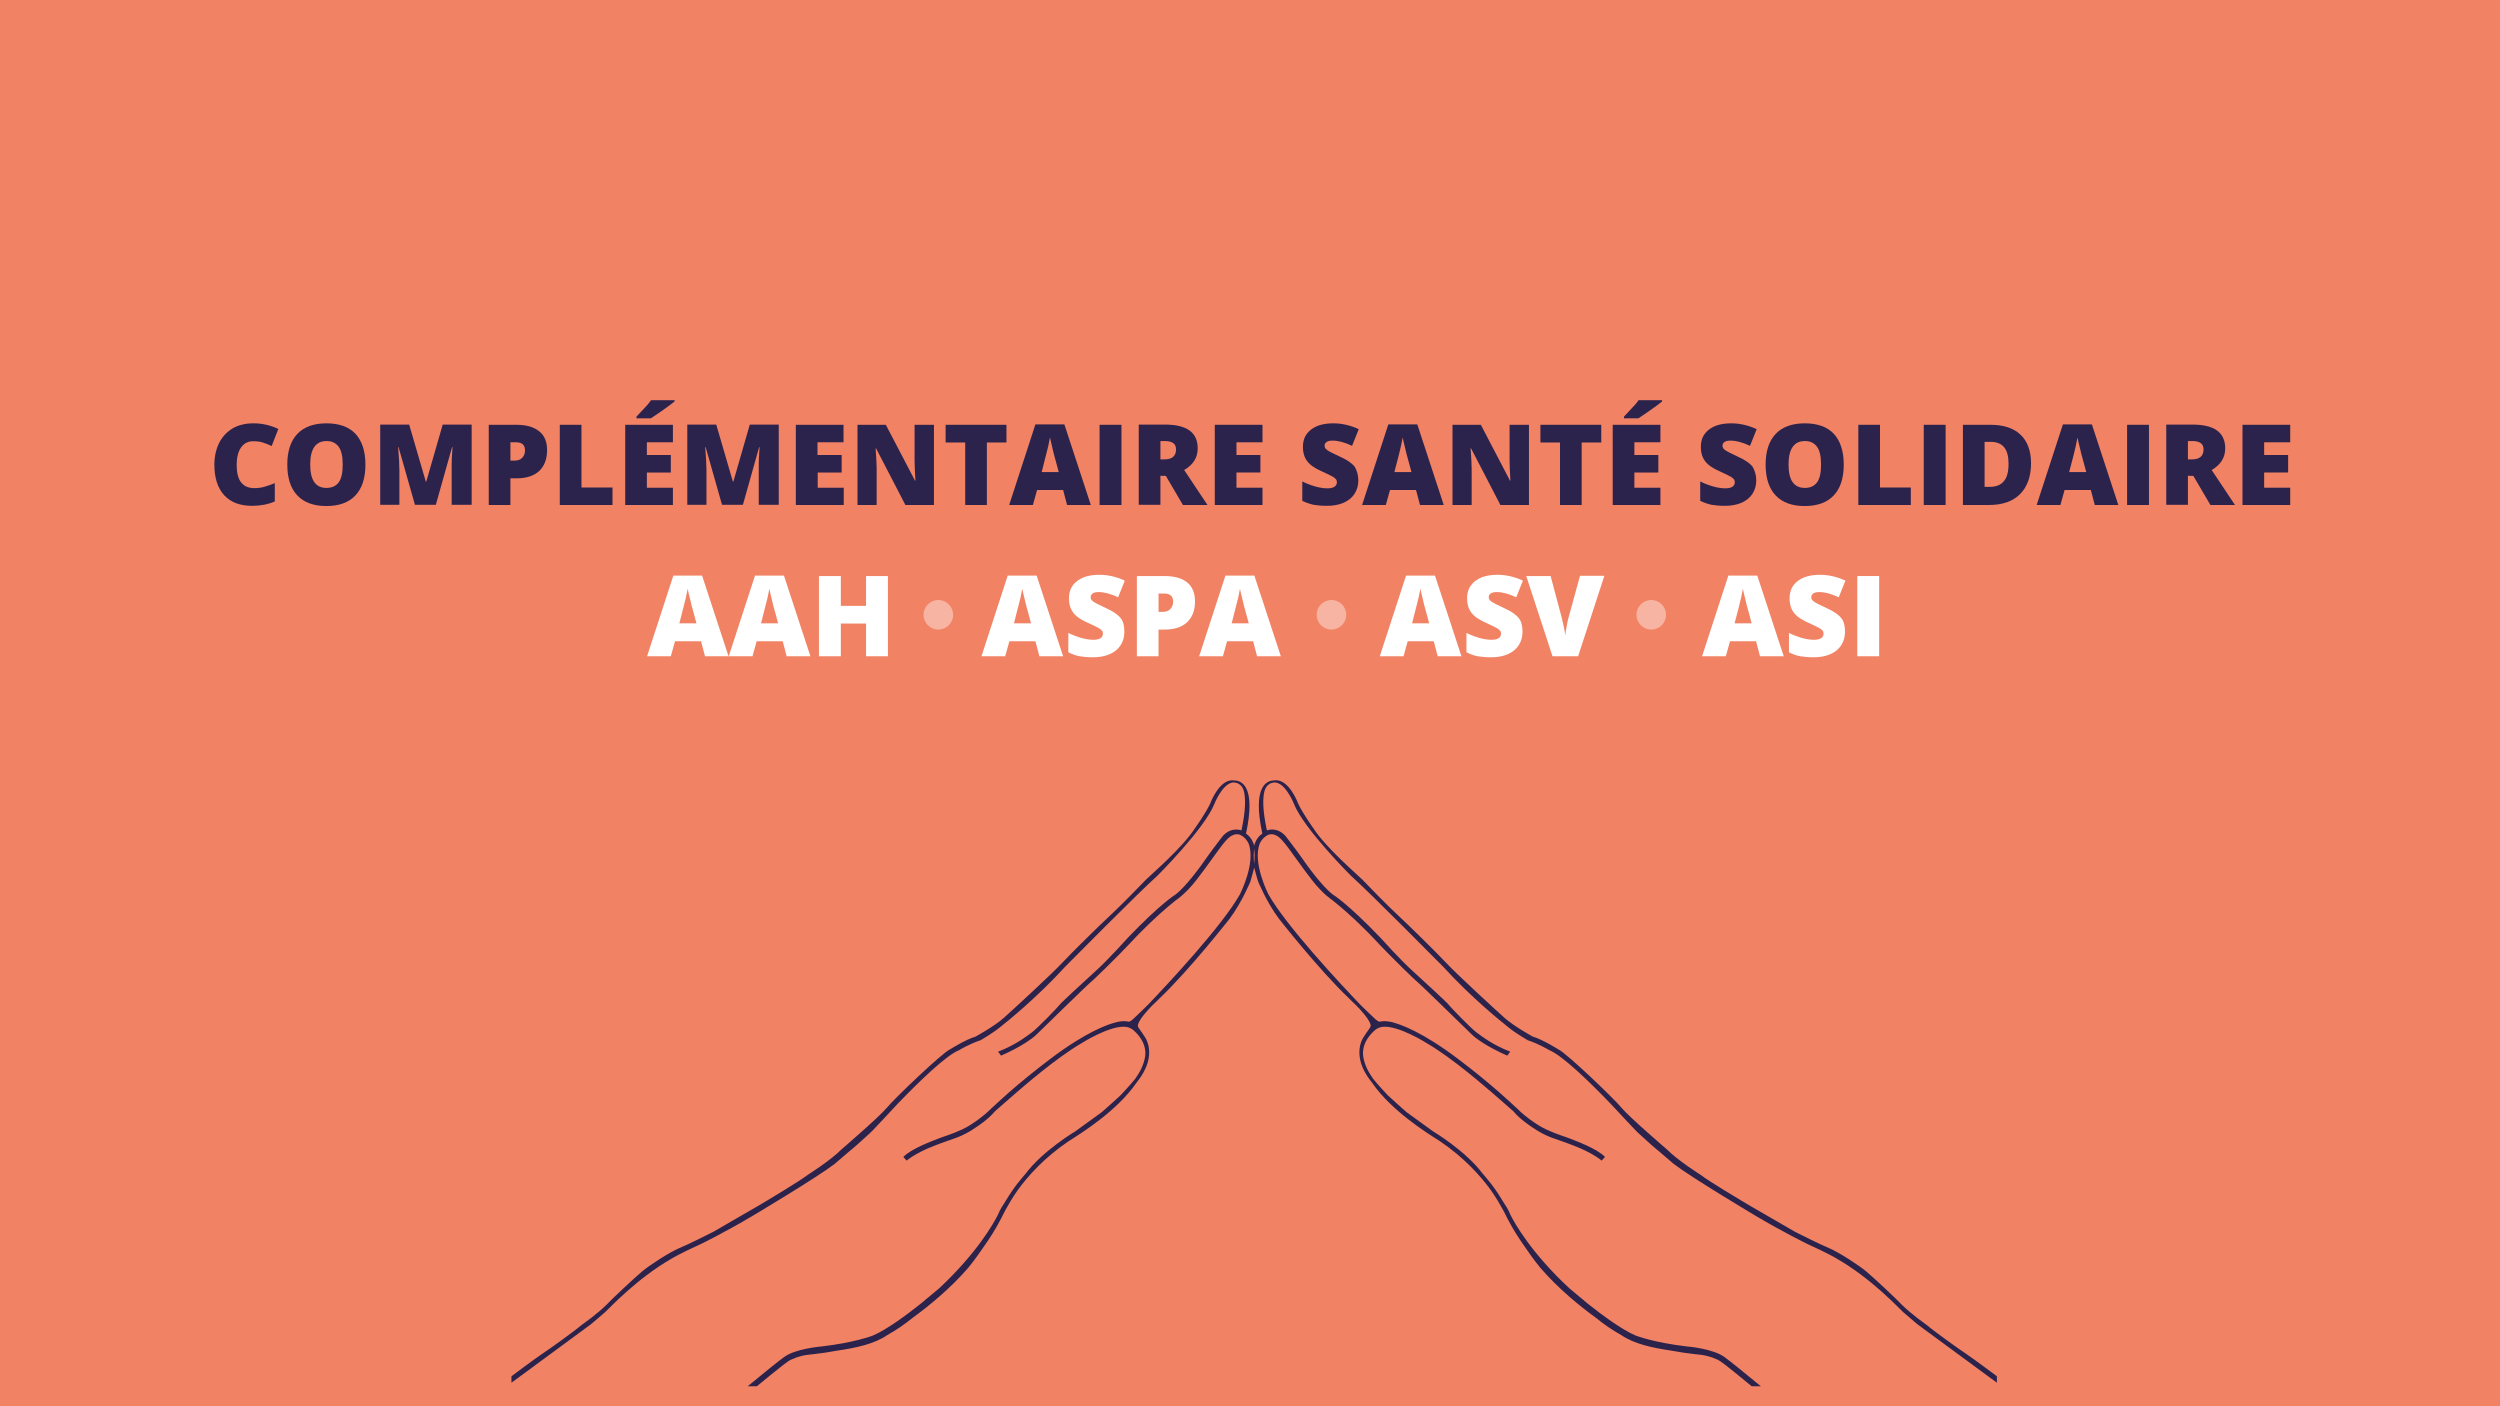 <?xml version="1.0" encoding="UTF-8"?> <svg xmlns="http://www.w3.org/2000/svg" xmlns:xlink="http://www.w3.org/1999/xlink" version="1.1" id="Calque_1" x="0px" y="0px" viewBox="0 0 1200 675" style="enable-background:new 0 0 1200 675;" xml:space="preserve"> <style type="text/css"> .st0{fill:#F18264;} .st1{fill:#2C234D;} .st2{fill:#FFFFFF;} .st3{opacity:0.4;fill:#FFFFFF;} </style> <rect class="st0" width="1200" height="675"></rect> <g> <path class="st1" d="M121.5,211.8c-2.5,0-4.4,1-5.8,3c-1.4,2-2.1,4.8-2.1,8.4c0,7.4,2.8,11.1,8.5,11.1c1.7,0,3.4-0.2,5-0.7 c1.6-0.5,3.2-1,4.8-1.7v8.8c-3.2,1.4-6.9,2.1-10.9,2.1c-5.8,0-10.3-1.7-13.4-5.1c-3.1-3.4-4.7-8.3-4.7-14.6c0-4,0.8-7.5,2.3-10.5 s3.7-5.3,6.5-7c2.8-1.6,6.1-2.4,10-2.4c4.2,0,8.1,0.9,11.9,2.7l-3.2,8.2c-1.4-0.7-2.8-1.2-4.3-1.7S123.1,211.8,121.5,211.8z"></path> <path class="st1" d="M175.4,223c0,6.5-1.6,11.4-4.8,14.8c-3.2,3.4-7.8,5.1-14,5.1c-6,0-10.7-1.7-13.9-5.1 c-3.2-3.4-4.8-8.3-4.8-14.8c0-6.4,1.6-11.3,4.8-14.7c3.2-3.4,7.9-5.1,14-5.1c6.1,0,10.8,1.7,13.9,5S175.4,216.5,175.4,223z M148.9,223c0,7.5,2.6,11.2,7.8,11.2c2.6,0,4.6-0.9,5.9-2.7c1.3-1.8,1.9-4.6,1.9-8.5c0-3.8-0.6-6.7-1.9-8.5 c-1.3-1.8-3.2-2.8-5.8-2.8C151.5,211.7,148.9,215.5,148.9,223z"></path> <path class="st1" d="M199.2,242.4l-7.9-27.8h-0.2c0.4,4.7,0.6,8.4,0.6,11v16.7h-9.2v-38.5h13.9l8,27.4h0.2l7.9-27.4h13.9v38.5h-9.6 v-16.9c0-0.9,0-1.9,0-2.9s0.1-3.7,0.4-7.9h-0.2l-7.8,27.7H199.2z"></path> <path class="st1" d="M262.6,216.1c0,4.3-1.3,7.6-3.8,10c-2.5,2.3-6.1,3.5-10.8,3.5H245v12.8h-10.4v-38.5h13.3c4.9,0,8.5,1.1,11,3.2 C261.4,209.1,262.6,212.1,262.6,216.1z M245,221.1h1.9c1.6,0,2.8-0.4,3.7-1.3s1.4-2.1,1.4-3.6c0-2.6-1.4-3.9-4.3-3.9H245V221.1z"></path> <path class="st1" d="M268.7,242.4v-38.5h10.4v30.1H294v8.4H268.7z"></path> <path class="st1" d="M323,242.4h-22.9v-38.5H323v8.4h-12.5v6.1h11.5v8.4h-11.5v7.3H323V242.4z M305.5,200.7V200 c2.7-2.9,4.4-4.8,5.2-5.6c0.7-0.8,1.3-1.6,1.8-2.3h11.3v0.6c-1.4,1.1-3.3,2.6-5.8,4.3c-2.5,1.7-4.3,3-5.6,3.8H305.5z"></path> <path class="st1" d="M346.6,242.4l-7.9-27.8h-0.2c0.4,4.7,0.6,8.4,0.6,11v16.7h-9.2v-38.5h13.9l8,27.4h0.2l7.9-27.4h13.9v38.5h-9.6 v-16.9c0-0.9,0-1.9,0-2.9s0.1-3.7,0.4-7.9h-0.2l-7.8,27.7H346.6z"></path> <path class="st1" d="M404.9,242.4H382v-38.5h22.9v8.4h-12.5v6.1H404v8.4h-11.5v7.3h12.5V242.4z"></path> <path class="st1" d="M448.3,242.4h-13.7l-14.1-27.2h-0.2c0.3,4.3,0.5,7.5,0.5,9.8v17.4h-9.2v-38.5h13.6l14,26.8h0.2 c-0.2-3.9-0.4-7-0.4-9.4v-17.4h9.3V242.4z"></path> <path class="st1" d="M473.7,242.4h-10.4v-30h-9.4v-8.5h29.2v8.5h-9.4V242.4z"></path> <path class="st1" d="M512.2,242.4l-1.9-7.2h-12.5l-2,7.2h-11.4l12.6-38.7h13.9l12.7,38.7H512.2z M508.2,226.6l-1.7-6.3 c-0.4-1.4-0.9-3.2-1.4-5.5s-0.9-3.8-1.1-4.8c-0.2,0.9-0.5,2.4-0.9,4.4c-0.5,2.1-1.5,6.1-3.1,12.2H508.2z"></path> <path class="st1" d="M527.8,242.4v-38.5h10.5v38.5H527.8z"></path> <path class="st1" d="M557,228.3v14h-10.4v-38.5h12.6c10.5,0,15.7,3.8,15.7,11.4c0,4.5-2.2,7.9-6.5,10.4l11.2,16.8h-11.8l-8.2-14 H557z M557,220.5h2c3.6,0,5.5-1.6,5.5-4.8c0-2.7-1.8-4-5.4-4H557V220.5z"></path> <path class="st1" d="M606,242.4h-22.9v-38.5H606v8.4h-12.5v6.1h11.5v8.4h-11.5v7.3H606V242.4z"></path> <path class="st1" d="M652,230.6c0,2.4-0.6,4.5-1.8,6.4c-1.2,1.9-3,3.3-5.2,4.3c-2.3,1-5,1.5-8,1.5c-2.6,0-4.7-0.2-6.5-0.5 c-1.7-0.4-3.6-1-5.4-1.9v-9.3c2,1,4.1,1.8,6.2,2.4s4.1,0.9,5.9,0.9c1.5,0,2.7-0.3,3.4-0.8s1.1-1.2,1.1-2.1c0-0.5-0.1-1-0.4-1.4 c-0.3-0.4-0.8-0.8-1.4-1.2s-2.4-1.2-5.1-2.5c-2.5-1.1-4.4-2.2-5.7-3.3c-1.3-1.1-2.2-2.3-2.8-3.7c-0.6-1.4-0.9-3-0.9-4.9 c0-3.6,1.3-6.3,3.9-8.3s6.1-3,10.7-3c4,0,8.1,0.9,12.2,2.8l-3.2,8c-3.6-1.7-6.7-2.5-9.3-2.5c-1.4,0-2.3,0.2-3,0.7s-0.9,1.1-0.9,1.8 c0,0.8,0.4,1.4,1.2,2c0.8,0.6,2.9,1.7,6.4,3.3c3.3,1.5,5.6,3.1,6.9,4.8C651.3,225.9,652,228,652,230.6z"></path> <path class="st1" d="M681.6,242.4l-1.9-7.2h-12.5l-2,7.2h-11.4l12.6-38.7h13.9l12.7,38.7H681.6z M677.5,226.6l-1.7-6.3 c-0.4-1.4-0.9-3.2-1.4-5.5c-0.6-2.2-0.9-3.8-1.1-4.8c-0.2,0.9-0.5,2.4-0.9,4.4s-1.5,6.1-3.1,12.2H677.5z"></path> <path class="st1" d="M733.9,242.4h-13.7l-14.1-27.2h-0.2c0.3,4.3,0.5,7.5,0.5,9.8v17.4h-9.2v-38.5h13.6l14,26.8h0.2 c-0.2-3.9-0.4-7-0.4-9.4v-17.4h9.3V242.4z"></path> <path class="st1" d="M759.2,242.4h-10.4v-30h-9.4v-8.5h29.2v8.5h-9.4V242.4z"></path> <path class="st1" d="M797,242.4h-22.9v-38.5H797v8.4h-12.5v6.1h11.5v8.4h-11.5v7.3H797V242.4z M779.5,200.7V200 c2.7-2.9,4.4-4.8,5.2-5.6s1.3-1.6,1.8-2.3h11.3v0.6c-1.4,1.1-3.3,2.6-5.8,4.3s-4.3,3-5.6,3.8H779.5z"></path> <path class="st1" d="M843,230.6c0,2.4-0.6,4.5-1.8,6.4c-1.2,1.9-3,3.3-5.2,4.3c-2.3,1-5,1.5-8,1.5c-2.6,0-4.7-0.2-6.5-0.5 c-1.7-0.4-3.6-1-5.4-1.9v-9.3c2,1,4.1,1.8,6.2,2.4s4.1,0.9,5.9,0.9c1.5,0,2.7-0.3,3.4-0.8s1.1-1.2,1.1-2.1c0-0.5-0.1-1-0.4-1.4 c-0.3-0.4-0.8-0.8-1.4-1.2s-2.4-1.2-5.1-2.5c-2.5-1.1-4.4-2.2-5.7-3.3c-1.3-1.1-2.2-2.3-2.8-3.7c-0.6-1.4-0.9-3-0.9-4.9 c0-3.6,1.3-6.3,3.9-8.3s6.1-3,10.7-3c4,0,8.1,0.9,12.2,2.8l-3.2,8c-3.6-1.7-6.7-2.5-9.3-2.5c-1.4,0-2.3,0.2-3,0.7s-0.9,1.1-0.9,1.8 c0,0.8,0.4,1.4,1.2,2c0.8,0.6,2.9,1.7,6.4,3.3c3.3,1.5,5.6,3.1,6.9,4.8C842.3,225.9,843,228,843,230.6z"></path> <path class="st1" d="M885,223c0,6.5-1.6,11.4-4.8,14.8s-7.8,5.1-14,5.1c-6,0-10.7-1.7-13.9-5.1s-4.8-8.3-4.8-14.8 c0-6.4,1.6-11.3,4.8-14.7c3.2-3.4,7.9-5.1,14-5.1c6.1,0,10.8,1.7,13.9,5S885,216.5,885,223z M858.5,223c0,7.5,2.6,11.2,7.8,11.2 c2.6,0,4.6-0.9,5.9-2.7s1.9-4.6,1.9-8.5c0-3.8-0.6-6.7-1.9-8.5c-1.3-1.8-3.2-2.8-5.8-2.8C861.1,211.7,858.5,215.5,858.5,223z"></path> <path class="st1" d="M892,242.4v-38.5h10.4v30.1h14.8v8.4H892z"></path> <path class="st1" d="M923.4,242.4v-38.5h10.5v38.5H923.4z"></path> <path class="st1" d="M974.9,222.3c0,6.4-1.8,11.4-5.3,14.9s-8.5,5.2-14.9,5.2h-12.5v-38.5h13.3c6.2,0,11,1.6,14.3,4.7 S974.9,216.3,974.9,222.3z M964.1,222.6c0-3.5-0.7-6.2-2.1-7.9c-1.4-1.7-3.5-2.6-6.4-2.6h-3v21.6h2.3c3.2,0,5.5-0.9,7-2.8 C963.4,229.2,964.1,226.4,964.1,222.6z"></path> <path class="st1" d="M1005.5,242.4l-1.9-7.2H991l-2,7.2h-11.4l12.6-38.7h13.9l12.7,38.7H1005.5z M1001.4,226.6l-1.7-6.3 c-0.4-1.4-0.9-3.2-1.4-5.5c-0.6-2.2-0.9-3.8-1.1-4.8c-0.2,0.9-0.5,2.4-0.9,4.4s-1.5,6.1-3.1,12.2H1001.4z"></path> <path class="st1" d="M1021,242.4v-38.5h10.5v38.5H1021z"></path> <path class="st1" d="M1050.2,228.3v14h-10.4v-38.5h12.6c10.5,0,15.7,3.8,15.7,11.4c0,4.5-2.2,7.9-6.5,10.4l11.2,16.8h-11.8l-8.2-14 H1050.2z M1050.2,220.5h2c3.6,0,5.5-1.6,5.5-4.8c0-2.7-1.8-4-5.4-4h-2.1V220.5z"></path> <path class="st1" d="M1099.3,242.4h-22.9v-38.5h22.9v8.4h-12.5v6.1h11.5v8.4h-11.5v7.3h12.5V242.4z"></path> </g> <g> <path class="st2" d="M338.4,315l-1.9-7.2h-12.5l-2,7.2h-11.4l12.6-38.7H337l12.7,38.7H338.4z M334.3,299.2l-1.7-6.3 c-0.4-1.4-0.9-3.2-1.4-5.5c-0.6-2.2-0.9-3.8-1.1-4.8c-0.2,0.9-0.5,2.4-0.9,4.4c-0.5,2.1-1.5,6.1-3.1,12.2H334.3z"></path> <path class="st2" d="M377.6,315l-1.9-7.2h-12.5l-2,7.2h-11.4l12.6-38.7h13.9L389,315H377.6z M373.5,299.2l-1.7-6.3 c-0.4-1.4-0.9-3.2-1.4-5.5c-0.6-2.2-0.9-3.8-1.1-4.8c-0.2,0.9-0.5,2.4-0.9,4.4c-0.5,2.1-1.5,6.1-3.1,12.2H373.5z"></path> <path class="st2" d="M426.2,315h-10.5v-15.7h-12.1V315h-10.5v-38.5h10.5v14.3h12.1v-14.3h10.5V315z"></path> </g> <g> <path class="st2" d="M498.9,315l-1.9-7.2h-12.5l-2,7.2h-11.4l12.6-38.7h13.9l12.7,38.7H498.9z M494.9,299.2l-1.7-6.3 c-0.4-1.4-0.9-3.2-1.4-5.5c-0.6-2.2-0.9-3.8-1.1-4.8c-0.2,0.9-0.5,2.4-0.9,4.4c-0.5,2.1-1.5,6.1-3.1,12.2H494.9z"></path> <path class="st2" d="M539.7,303.3c0,2.4-0.6,4.5-1.8,6.4c-1.2,1.9-3,3.3-5.2,4.3c-2.3,1-5,1.5-8,1.5c-2.6,0-4.7-0.2-6.5-0.5 s-3.6-1-5.4-1.9v-9.3c2,1,4.1,1.8,6.2,2.4c2.1,0.6,4.1,0.9,5.9,0.9c1.5,0,2.7-0.3,3.4-0.8c0.7-0.5,1.1-1.2,1.1-2.1 c0-0.5-0.1-1-0.4-1.4s-0.8-0.8-1.4-1.2c-0.6-0.4-2.4-1.2-5.1-2.5c-2.5-1.1-4.4-2.2-5.7-3.3c-1.3-1.1-2.2-2.3-2.8-3.7 c-0.6-1.4-0.9-3-0.9-4.9c0-3.6,1.3-6.3,3.9-8.3c2.6-2,6.1-3,10.7-3c4,0,8.1,0.9,12.2,2.8l-3.2,8c-3.6-1.7-6.7-2.5-9.3-2.5 c-1.4,0-2.3,0.2-3,0.7c-0.6,0.5-0.9,1.1-0.9,1.8c0,0.8,0.4,1.4,1.2,2c0.8,0.6,2.9,1.7,6.4,3.3c3.3,1.5,5.6,3.1,6.9,4.8 S539.7,300.7,539.7,303.3z"></path> <path class="st2" d="M573.6,288.7c0,4.3-1.3,7.6-3.8,10c-2.5,2.3-6.1,3.5-10.8,3.5h-2.9V315h-10.4v-38.5H559c4.9,0,8.5,1.1,11,3.2 C572.4,281.7,573.6,284.8,573.6,288.7z M556.1,293.7h1.9c1.6,0,2.8-0.4,3.7-1.3c0.9-0.9,1.4-2.1,1.4-3.6c0-2.6-1.4-3.9-4.3-3.9 h-2.7V293.7z"></path> <path class="st2" d="M603.4,315l-1.9-7.2H589l-2,7.2h-11.4l12.6-38.7h13.9l12.7,38.7H603.4z M599.4,299.2l-1.7-6.3 c-0.4-1.4-0.9-3.2-1.4-5.5c-0.6-2.2-0.9-3.8-1.1-4.8c-0.2,0.9-0.5,2.4-0.9,4.4c-0.5,2.1-1.5,6.1-3.1,12.2H599.4z"></path> </g> <g> <path class="st2" d="M690.1,315l-1.9-7.2h-12.5l-2,7.2h-11.4l12.6-38.7h13.9l12.7,38.7H690.1z M686,299.2l-1.7-6.3 c-0.4-1.4-0.9-3.2-1.4-5.5c-0.6-2.2-0.9-3.8-1.1-4.8c-0.2,0.9-0.5,2.4-0.9,4.4c-0.5,2.1-1.5,6.1-3.1,12.2H686z"></path> <path class="st2" d="M730.8,303.3c0,2.4-0.6,4.5-1.8,6.4c-1.2,1.9-3,3.3-5.2,4.3s-5,1.5-8,1.5c-2.6,0-4.7-0.2-6.5-0.5 s-3.6-1-5.4-1.9v-9.3c2,1,4.1,1.8,6.2,2.4c2.1,0.6,4.1,0.9,5.9,0.9c1.5,0,2.7-0.3,3.4-0.8c0.7-0.5,1.1-1.2,1.1-2.1 c0-0.5-0.1-1-0.4-1.4s-0.8-0.8-1.4-1.2c-0.6-0.4-2.4-1.2-5.1-2.5c-2.5-1.1-4.4-2.2-5.7-3.3c-1.3-1.1-2.2-2.3-2.8-3.7 c-0.6-1.4-0.9-3-0.9-4.9c0-3.6,1.3-6.3,3.9-8.3c2.6-2,6.1-3,10.7-3c4,0,8.1,0.9,12.2,2.8l-3.2,8c-3.6-1.7-6.7-2.5-9.3-2.5 c-1.4,0-2.3,0.2-3,0.7s-0.9,1.1-0.9,1.8c0,0.8,0.4,1.4,1.2,2c0.8,0.6,2.9,1.7,6.4,3.3c3.3,1.5,5.6,3.1,6.9,4.8 S730.8,300.7,730.8,303.3z"></path> <path class="st2" d="M758.4,276.4h11.7L757.5,315h-12.3l-12.6-38.5h11.7l5.2,19.5c1.1,4.3,1.7,7.4,1.8,9.1c0.1-1.2,0.4-2.8,0.7-4.6 s0.7-3.3,1-4.4L758.4,276.4z"></path> </g> <g> <path class="st2" d="M844.8,315l-1.9-7.2h-12.5l-2,7.2H817l12.6-38.7h13.9l12.7,38.7H844.8z M840.8,299.2l-1.7-6.3 c-0.4-1.4-0.9-3.2-1.4-5.5c-0.6-2.2-0.9-3.8-1.1-4.8c-0.2,0.9-0.5,2.4-0.9,4.4s-1.5,6.1-3.1,12.2H840.8z"></path> <path class="st2" d="M885.6,303.3c0,2.4-0.6,4.5-1.8,6.4c-1.2,1.9-3,3.3-5.2,4.3c-2.3,1-5,1.5-8,1.5c-2.6,0-4.7-0.2-6.5-0.5 s-3.6-1-5.4-1.9v-9.3c2,1,4.1,1.8,6.2,2.4c2.1,0.6,4.1,0.9,5.9,0.9c1.5,0,2.7-0.3,3.4-0.8c0.7-0.5,1.1-1.2,1.1-2.1 c0-0.5-0.1-1-0.4-1.4s-0.8-0.8-1.4-1.2c-0.6-0.4-2.4-1.2-5.1-2.5c-2.5-1.1-4.4-2.2-5.7-3.3c-1.3-1.1-2.2-2.3-2.8-3.7 c-0.6-1.4-0.9-3-0.9-4.9c0-3.6,1.3-6.3,3.9-8.3c2.6-2,6.1-3,10.7-3c4,0,8.1,0.9,12.2,2.8l-3.2,8c-3.6-1.7-6.7-2.5-9.3-2.5 c-1.4,0-2.3,0.2-3,0.7c-0.6,0.5-0.9,1.1-0.9,1.8c0,0.8,0.4,1.4,1.2,2c0.8,0.6,2.9,1.7,6.4,3.3c3.3,1.5,5.6,3.1,6.9,4.8 S885.6,300.7,885.6,303.3z"></path> <path class="st2" d="M891.5,315v-38.5H902V315H891.5z"></path> </g> <circle class="st3" cx="450.4" cy="295.1" r="7.1"></circle> <circle class="st3" cx="639.1" cy="295.1" r="7.1"></circle> <circle class="st3" cx="792.6" cy="295.1" r="7.1"></circle> <g> <path class="st1" d="M603.9,423.1c0,0,4,9.9,10,17.9c0,0,19,24.3,33.6,38.2c1.2,1.2,2.3,2.3,3.3,3.2c0.8,0.8,1.4,1.4,2,2.1 c3.4,3.7,4.6,5.8,5,7.1c0,0,0.1,0.2,0.1,0.5c0,0.1,0,0.1,0,0.1c0,0.1,0,0.1,0,0.1c0,0.4-0.1,0.8-0.3,1c-0.1,0.2-0.3,0.4-0.5,0.7 c-0.1,0.1-0.1,0.1-0.1,0.1v0.1c-0.9,1.2-1.6,2.2-2.2,3.2c0,0-7,8.7,3.4,21.8c0.2,0.3,0.4,0.5,0.6,0.8c9.2,13.2,25.9,23.7,32.1,27.6 c11.9,8,19.8,16.9,24.8,23.8c5,7.2,7.7,13.2,7.7,13.2c0.2,0.3,0.4,0.7,0.6,1.1c2.3,4.4,4.9,8.5,7.6,12.3c4.5,6.7,7.8,10.6,7.8,10.6 c8.8,10.2,19.4,18.7,26.7,24c3.8,3.1,7.9,5.9,12.2,8.3c6.3,4.3,15.1,6.1,23.9,7.4c4.2,0.8,8,1.3,10.6,1.6c1.8,0.2,3.2,0.4,4.3,0.5 c2,0.3,3.5,0.8,4.8,1.2c0.5,0.3,1.2,0.5,2.2,0.9c0.8,0.3,2.2,1.2,4.1,2.7c4.3,3.4,8.5,6.8,12.6,10.2h4.4 c-8.8-7.3-15.1-12.3-17.3-13.9c-5.5-4.2-18.1-5.2-18.1-5.2c-15.8-1.8-24.6-5.2-24.6-5.2c-6.5-2.7-16.4-10-23.4-15.6 c-0.7-0.6-1.4-1.2-2.1-1.8c-0.3-0.3-0.6-0.5-1-0.8c-3.3-2.7-5.5-4.6-5.5-4.6C735,601.4,727,587.1,725,583.1 c-0.3-0.6-0.5-1.2-0.8-1.8c-0.5-1.1-1.2-2.2-2.2-3.7c-3.2-5.4-5.9-8.9-5.9-8.9c-1.3-1.7-2.7-3.3-4-4.9c-0.1-0.1-0.2-0.2-0.3-0.3 c-8.2-11.1-24-20.5-24-20.5l-12.7-9.2c0,0-7.8-6.9-8.9-8c-0.7-0.8-4.4-4.6-7.2-8.1c-2.4-3.4-4-6.8-4.6-10.2 c-1.2-7,4.2-11.9,5.9-13.3c1-0.7,2-1.1,3.1-1.3c7.6-1,21.4,7.8,21.4,7.8c12.6,7.3,28.8,21.6,31.3,23.7c2.6,2.2,10.4,9.1,10.4,9.1 c3.1,3.8,8.7,7.4,8.7,7.4c7.6,5.3,10.8,5.3,20.2,9c9.4,3.6,13.4,7.2,13.4,7.2l1.6-1.8c-4.2-4.2-14.2-7.7-16.6-8.7 c-2.4-1-6.3-2-11.7-4.5c-5.4-2.5-11.8-7.9-12.3-8.5c-0.5-0.6-2.9-2.7-2.9-2.7s-10.4-10.1-27.4-22.9c-16.9-12.7-27.2-16.4-31.9-17.5 c-2.5-0.5-4.2-0.4-5.2-0.1h-0.1c-0.1,0-0.1,0-0.1,0c-0.3,0-1.1-0.2-3-2.1c0,0,0,0-0.1-0.1c-1.7-1.6-4.2-4-6.3-6.1 c-8.8-9.2-35.6-37.8-44-52.9c0,0-7.9-15.4-4-24.6c1.6-3.1,4.2-4,4.2-4c3.8-1,6.4,2.7,8,4.6c1.7,2,7.5,10.5,12.8,17.3 c5.3,6.8,9.9,9.7,9.9,9.7c9.8,7.8,18.8,17.3,18.8,17.3c11.3,12.1,20.9,21,20.9,21c2.2,1.7,21.5,20.7,26.9,25.9 c5.4,5.3,17.2,10.3,17.2,10.3l1.4-1.9c-8.4-3.3-13.1-7-16-9.1c-2.9-2.1-13-12.6-13.6-13.5c-0.7-1-11.4-10.8-17.3-16.2 c-5.9-5.3-15.3-15.8-15.3-15.8c-16-16.7-22.9-20.8-22.9-20.8c-5.1-3.8-12.6-14.2-15.4-18.3c-2.9-4.1-7.5-10-7.5-10 c-4.3-4.5-8.8-2.5-8.8-2.5c-2.2-10.2-2-15.9-1.1-19.1c1.4-4.4,5.1-4,5.8-3.8c4.8,1.2,8.3,10.2,8.3,10.2c4.8,12,27.4,34.5,27.4,34.5 c8.8,7.8,44.1,43.5,44.1,43.5c14,15.3,27.8,26.3,31.3,29.1c3.5,2.9,9.4,6.3,9.4,6.3c5.5,1.8,10.2,4.7,10.2,4.7 c6.4,2.5,19.8,15.6,29.7,25.9c0.1,0.1,10.3,11.1,11.9,12.7c0.6,0.7,1.8,1.7,3.2,3c2.5,2.3,5.7,5.2,8.1,7.1c3.8,3.3,7,6,7,6 c8.9,6.8,39.5,25,39.5,25c12.6,7.5,24.4,13.3,24.4,13.3c10.6,4.8,14.1,7,14.1,7c17,9.7,30.3,24.2,32.1,25.8 c1.9,1.6,6.2,5.3,6.2,5.3c0.3,0.2,0.6,0.5,1,0.8c7.7,5.7,33.1,24.4,37.8,27.8v-1.1v-2c0,0-10.8-8.1-14.8-10.8 c-4-2.6-15.2-10.8-17-12.3c-1.8-1.6-6.3-4.6-8.3-6.4c0,0-3.1-2.4-5.5-4.8c-2.3-2.5-13.7-13.2-17.1-16c-3.4-2.9-13-9.1-17.4-11 c-4.4-1.8-15.6-7.4-16.9-8.1c-1.2-0.8-23.2-13.3-25.8-15c0,0-15.3-9.1-19.3-12.2c0,0-11.1-7-16.2-12.2c0,0-18.4-15.8-21.9-20.1 s-26.6-26.4-30.3-28c0,0-7.6-4.8-12.2-6.1c0,0-9-4.9-13.6-9c-4.6-4.1-23.1-21.1-28.2-26.6c-5.2-5.5-17.6-17.7-22.8-22.5 c-5.2-4.8-15.3-15.2-17.3-17.3c-2-2.1-17.3-15-23.6-24.8c0,0-4.9-6.8-7.2-11.7c0,0-4.4-12.2-11.5-11.1c-3.5,0-10.6,2.7-5.7,25.5 c-1.4,1-3.3,2.9-4.1,6.5c0.5,2.3,0.6,5.3,0,9.2C602.5,418,603,420.4,603.9,423.1z"></path> <path class="st1" d="M600.2,423.1c0,0-4,9.9-10,17.9c0,0-19,24.3-33.6,38.2c-1.2,1.2-2.3,2.3-3.3,3.2c-0.8,0.8-1.4,1.4-2,2.1 c-3.4,3.7-4.6,5.8-5,7.1c0,0-0.1,0.2-0.1,0.5c0,0.1,0,0.1,0,0.1c0,0.1,0,0.1,0,0.1c0,0.4,0.1,0.8,0.3,1c0.1,0.2,0.3,0.4,0.5,0.7 c0.1,0.1,0.1,0.1,0.1,0.1v0.1c0.9,1.2,1.6,2.2,2.2,3.2c0,0,7,8.7-3.4,21.8c-0.2,0.3-0.4,0.5-0.6,0.8c-9.2,13.2-25.9,23.7-32.1,27.6 c-11.9,8-19.8,16.9-24.8,23.8c-5,7.2-7.7,13.2-7.7,13.2c-0.2,0.3-0.4,0.7-0.6,1.1c-2.3,4.4-4.9,8.5-7.6,12.3 c-4.5,6.7-7.8,10.6-7.8,10.6c-8.8,10.2-19.4,18.7-26.7,24c-3.8,3.1-7.9,5.9-12.2,8.3c-6.3,4.3-15.1,6.1-23.9,7.4 c-4.2,0.8-8,1.3-10.6,1.6c-1.8,0.2-3.2,0.4-4.3,0.5c-2,0.3-3.5,0.8-4.8,1.2c-0.5,0.3-1.2,0.5-2.2,0.9c-0.8,0.3-2.2,1.2-4.1,2.7 c-4.3,3.4-8.5,6.8-12.6,10.2h-4.4c8.8-7.3,15.1-12.3,17.3-13.9c5.5-4.2,18.1-5.2,18.1-5.2c15.8-1.8,24.6-5.2,24.6-5.2 c6.5-2.7,16.4-10,23.4-15.6c0.7-0.6,1.4-1.2,2.1-1.8c0.3-0.3,0.6-0.5,1-0.8c3.3-2.7,5.5-4.6,5.5-4.6c18.1-16.9,26.1-31.2,28.1-35.2 c0.3-0.6,0.5-1.2,0.8-1.8c0.5-1.1,1.2-2.2,2.2-3.7c3.2-5.4,5.9-8.9,5.9-8.9c1.3-1.7,2.7-3.3,4-4.9c0.1-0.1,0.2-0.2,0.3-0.3 c8.2-11.1,24-20.5,24-20.5l12.7-9.2c0,0,7.8-6.9,8.9-8c0.7-0.8,4.4-4.6,7.2-8.1c2.4-3.4,4-6.8,4.6-10.2c1.2-7-4.2-11.9-5.9-13.3 c-1-0.7-2-1.1-3.1-1.3c-7.6-1-21.4,7.8-21.4,7.8c-12.6,7.3-28.8,21.6-31.3,23.7c-2.6,2.2-10.4,9.1-10.4,9.1 c-3.1,3.8-8.7,7.4-8.7,7.4c-7.6,5.3-10.8,5.3-20.2,9c-9.4,3.6-13.4,7.2-13.4,7.2l-1.6-1.8c4.2-4.2,14.2-7.7,16.6-8.7 c2.4-1,6.3-2,11.7-4.5c5.4-2.5,11.8-7.9,12.3-8.5c0.5-0.6,2.9-2.7,2.9-2.7s10.4-10.1,27.4-22.9c16.9-12.7,27.2-16.4,31.9-17.5 c2.5-0.5,4.2-0.4,5.2-0.1h0.1c0.1,0,0.1,0,0.1,0c0.3,0,1.1-0.2,3-2.1c0,0,0,0,0.1-0.1c1.7-1.6,4.2-4,6.3-6.1 c8.8-9.2,35.6-37.8,44-52.9c0,0,7.9-15.4,4-24.6c-1.6-3.1-4.2-4-4.2-4c-3.8-1-6.4,2.7-8,4.6c-1.7,2-7.5,10.5-12.8,17.3 c-5.3,6.8-9.9,9.7-9.9,9.7c-9.8,7.8-18.8,17.3-18.8,17.3c-11.3,12.1-20.9,21-20.9,21c-2.2,1.7-21.5,20.7-26.9,25.9 c-5.4,5.3-17.2,10.3-17.2,10.3l-1.4-1.9c8.4-3.3,13.1-7,16-9.1c2.9-2.1,13-12.6,13.6-13.5c0.7-1,11.4-10.8,17.3-16.2 c5.9-5.3,15.3-15.8,15.3-15.8c16-16.7,22.9-20.8,22.9-20.8c5.1-3.8,12.6-14.2,15.4-18.3c2.9-4.1,7.5-10,7.5-10 c4.3-4.5,8.8-2.5,8.8-2.5c2.2-10.2,2-15.9,1.1-19.1c-1.4-4.4-5.1-4-5.8-3.8c-4.8,1.2-8.3,10.2-8.3,10.2 c-4.8,12-27.4,34.5-27.4,34.5c-8.8,7.8-44.1,43.5-44.1,43.5c-14,15.3-27.8,26.3-31.3,29.1c-3.5,2.9-9.4,6.3-9.4,6.3 c-5.5,1.8-10.2,4.7-10.2,4.7c-6.4,2.5-19.8,15.6-29.7,25.9c-0.1,0.1-10.3,11.1-11.9,12.7c-0.6,0.7-1.8,1.7-3.2,3 c-2.5,2.3-5.7,5.2-8.1,7.1c-3.8,3.3-7,6-7,6c-8.9,6.8-39.5,25-39.5,25c-12.6,7.5-24.4,13.3-24.4,13.3c-10.6,4.8-14.1,7-14.1,7 c-17,9.7-30.3,24.2-32.1,25.8c-1.9,1.6-6.2,5.3-6.2,5.3c-0.3,0.2-0.6,0.5-1,0.8c-7.7,5.7-33.1,24.4-37.8,27.8v-1.1v-2 c0,0,10.8-8.1,14.8-10.8c4-2.6,15.2-10.8,17-12.3c1.8-1.6,6.3-4.6,8.3-6.4c0,0,3.1-2.4,5.5-4.8c2.3-2.5,13.7-13.2,17.1-16 c3.4-2.9,13-9.1,17.4-11c4.4-1.8,15.6-7.4,16.9-8.1c1.2-0.8,23.2-13.3,25.8-15c0,0,15.3-9.1,19.3-12.2c0,0,11.1-7,16.2-12.2 c0,0,18.4-15.8,21.9-20.1s26.6-26.4,30.3-28c0,0,7.6-4.8,12.2-6.1c0,0,9-4.9,13.6-9c4.6-4.1,23.1-21.1,28.2-26.6 c5.2-5.5,17.6-17.7,22.8-22.5c5.2-4.8,15.3-15.2,17.3-17.3c2-2.1,17.3-15,23.6-24.8c0,0,4.9-6.8,7.2-11.7c0,0,4.4-12.2,11.5-11.1 c3.5,0,10.6,2.7,5.7,25.5c1.4,1,3.3,2.9,4.1,6.5c-0.5,2.3-0.6,5.3,0,9.2C601.6,418,601,420.4,600.2,423.1z"></path> </g> </svg> 